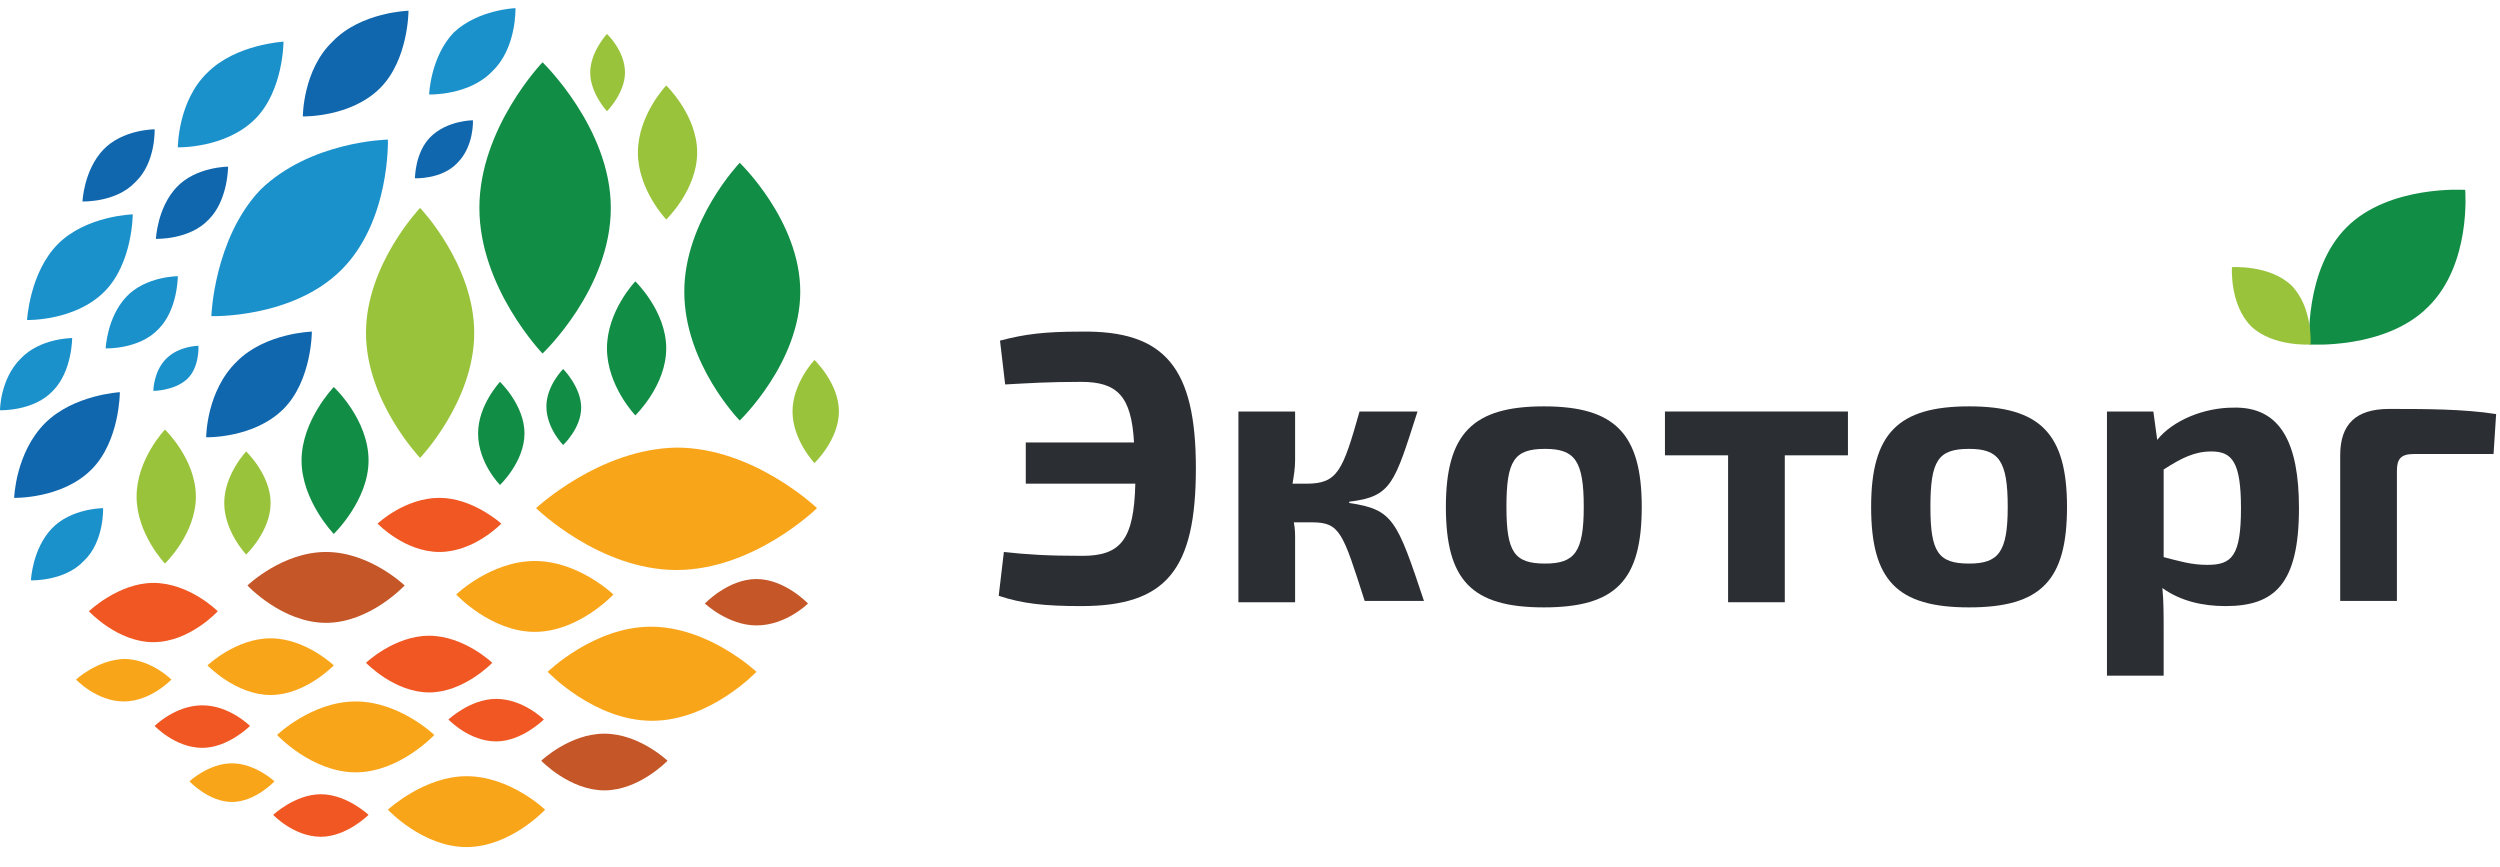 <svg width="199" height="69" viewBox="0 0 199 69" fill="none" xmlns="http://www.w3.org/2000/svg">
<g clip-path="url(#clip0_1760_8704)">
<path fill-rule="evenodd" clip-rule="evenodd" d="M42.672 40.449C42.672 40.449 47.699 45.373 53.853 45.373C60.008 45.373 65.034 40.449 65.034 40.449C65.034 40.449 60.008 35.628 53.853 35.628C47.699 35.731 42.672 40.449 42.672 40.449Z" fill="#F9A51A"/>
<path fill-rule="evenodd" clip-rule="evenodd" d="M36.312 47.322C36.312 47.322 39.082 50.297 42.57 50.297C46.057 50.297 48.827 47.322 48.827 47.322C48.827 47.322 46.057 44.655 42.57 44.655C39.082 44.655 36.312 47.322 36.312 47.322Z" fill="#F9A51A"/>
<path fill-rule="evenodd" clip-rule="evenodd" d="M43.595 53.477C43.595 53.477 47.288 57.375 51.904 57.375C56.52 57.375 60.213 53.477 60.213 53.477C60.213 53.477 56.418 49.886 51.802 49.886C47.288 49.886 43.595 53.477 43.595 53.477Z" fill="#F9A51A"/>
<path fill-rule="evenodd" clip-rule="evenodd" d="M22.054 58.503C22.054 58.503 24.824 61.478 28.311 61.478C31.799 61.478 34.569 58.503 34.569 58.503C34.569 58.503 31.799 55.836 28.311 55.836C24.824 55.836 22.054 58.503 22.054 58.503Z" fill="#F9A51A"/>
<path fill-rule="evenodd" clip-rule="evenodd" d="M30.876 64.452C30.876 64.452 33.645 67.427 37.133 67.427C40.621 67.427 43.39 64.452 43.39 64.452C43.39 64.452 40.621 61.785 37.133 61.785C33.748 61.785 30.876 64.452 30.876 64.452Z" fill="#F9A51A"/>
<path fill-rule="evenodd" clip-rule="evenodd" d="M7.078 48.656C7.078 48.656 9.334 51.117 12.207 51.117C15.079 51.117 17.335 48.656 17.335 48.656C17.335 48.656 15.079 46.399 12.207 46.399C9.437 46.399 7.078 48.656 7.078 48.656Z" fill="#F05722"/>
<path fill-rule="evenodd" clip-rule="evenodd" d="M16.515 52.964C16.515 52.964 18.772 55.323 21.541 55.323C24.311 55.323 26.568 52.964 26.568 52.964C26.568 52.964 24.311 50.81 21.541 50.81C18.772 50.81 16.515 52.964 16.515 52.964Z" fill="#F9A51A"/>
<path fill-rule="evenodd" clip-rule="evenodd" d="M19.695 46.604C19.695 46.604 22.464 49.579 25.952 49.579C29.44 49.579 32.209 46.604 32.209 46.604C32.209 46.604 29.44 43.937 25.952 43.937C22.464 43.937 19.695 46.604 19.695 46.604Z" fill="#C45627"/>
<path fill-rule="evenodd" clip-rule="evenodd" d="M29.132 52.759C29.132 52.759 31.389 55.118 34.158 55.118C36.928 55.118 39.184 52.759 39.184 52.759C39.184 52.759 36.928 50.605 34.158 50.605C31.389 50.605 29.132 52.759 29.132 52.759Z" fill="#F05722"/>
<path fill-rule="evenodd" clip-rule="evenodd" d="M43.082 60.554C43.082 60.554 45.339 62.914 48.109 62.914C50.878 62.914 53.135 60.554 53.135 60.554C53.135 60.554 50.878 58.4 48.109 58.4C45.339 58.4 43.082 60.554 43.082 60.554Z" fill="#C45627"/>
<path fill-rule="evenodd" clip-rule="evenodd" d="M43.185 28.14C43.185 28.14 48.621 23.011 48.621 16.549C48.621 10.189 43.185 4.958 43.185 4.958C43.185 4.958 38.159 10.189 38.159 16.549C38.159 22.909 43.185 28.14 43.185 28.14Z" fill="#128D45"/>
<path fill-rule="evenodd" clip-rule="evenodd" d="M58.88 33.474C58.88 33.474 63.701 28.858 63.701 23.216C63.701 17.575 58.88 12.959 58.88 12.959C58.88 12.959 54.469 17.575 54.469 23.216C54.469 28.961 58.88 33.474 58.88 33.474Z" fill="#128D45"/>
<path fill-rule="evenodd" clip-rule="evenodd" d="M33.44 36.449C33.44 36.449 37.748 31.935 37.748 26.499C37.748 21.062 33.44 16.549 33.44 16.549C33.44 16.549 29.132 21.062 29.132 26.499C29.132 31.935 33.44 36.449 33.44 36.449Z" fill="#9AC33C"/>
<path fill-rule="evenodd" clip-rule="evenodd" d="M26.567 42.501C26.567 42.501 29.337 39.834 29.337 36.654C29.337 33.372 26.567 30.807 26.567 30.807C26.567 30.807 24.003 33.474 24.003 36.654C24.003 39.834 26.567 42.501 26.567 42.501Z" fill="#128D45"/>
<path fill-rule="evenodd" clip-rule="evenodd" d="M16.823 25.165C16.823 25.165 23.285 25.371 27.183 21.473C31.081 17.575 30.876 11.112 30.876 11.112C30.876 11.112 24.721 11.215 20.721 15.113C17.028 19.011 16.823 25.165 16.823 25.165Z" fill="#1B91CB"/>
<path fill-rule="evenodd" clip-rule="evenodd" d="M16.412 34.808C16.412 34.808 20.208 34.91 22.567 32.551C24.824 30.294 24.824 26.396 24.824 26.396C24.824 26.396 21.131 26.499 18.874 28.756C16.412 31.115 16.412 34.808 16.412 34.808Z" fill="#1067AE"/>
<path fill-rule="evenodd" clip-rule="evenodd" d="M53.032 17.472C53.032 17.472 55.494 15.113 55.494 12.138C55.494 9.163 53.032 6.804 53.032 6.804C53.032 6.804 50.776 9.163 50.776 12.138C50.776 15.113 53.032 17.472 53.032 17.472Z" fill="#9AC33C"/>
<path fill-rule="evenodd" clip-rule="evenodd" d="M50.571 33.064C50.571 33.064 53.032 30.704 53.032 27.73C53.032 24.755 50.571 22.396 50.571 22.396C50.571 22.396 48.314 24.755 48.314 27.73C48.314 30.704 50.571 33.064 50.571 33.064Z" fill="#128D45"/>
<path fill-rule="evenodd" clip-rule="evenodd" d="M64.829 36.859C64.829 36.859 66.778 35.013 66.778 32.756C66.778 30.5 64.829 28.653 64.829 28.653C64.829 28.653 63.085 30.5 63.085 32.756C63.085 35.013 64.829 36.859 64.829 36.859Z" fill="#9AC33C"/>
<path fill-rule="evenodd" clip-rule="evenodd" d="M64.316 48.04C64.316 48.04 62.469 46.091 60.213 46.091C57.956 46.091 56.11 48.04 56.11 48.04C56.11 48.04 57.956 49.784 60.213 49.784C62.572 49.784 64.316 48.04 64.316 48.04Z" fill="#C45627"/>
<path fill-rule="evenodd" clip-rule="evenodd" d="M2.154 25.473C2.154 25.473 5.95 25.576 8.309 23.216C10.566 20.96 10.566 17.062 10.566 17.062C10.566 17.062 6.873 17.164 4.616 19.421C2.359 21.678 2.154 25.473 2.154 25.473Z" fill="#1B91CB"/>
<path fill-rule="evenodd" clip-rule="evenodd" d="M24.106 9.266C24.106 9.266 27.901 9.368 30.26 7.009C32.517 4.752 32.517 0.854 32.517 0.854C32.517 0.854 28.722 0.957 26.465 3.316C24.106 5.573 24.106 9.266 24.106 9.266Z" fill="#1067AE"/>
<path fill-rule="evenodd" clip-rule="evenodd" d="M34.158 7.522C34.158 7.522 37.338 7.625 39.184 5.676C41.133 3.829 41.031 0.649 41.031 0.649C41.031 0.649 38.056 0.752 36.107 2.598C34.261 4.547 34.158 7.522 34.158 7.522Z" fill="#1B91CB"/>
<path fill-rule="evenodd" clip-rule="evenodd" d="M14.156 11.728C14.156 11.728 17.951 11.83 20.31 9.471C22.567 7.214 22.567 3.316 22.567 3.316C22.567 3.316 18.772 3.522 16.515 5.778C14.156 8.035 14.156 11.728 14.156 11.728Z" fill="#1B91CB"/>
<path fill-rule="evenodd" clip-rule="evenodd" d="M1.128 39.629C1.128 39.629 4.924 39.731 7.283 37.372C9.54 35.115 9.54 31.218 9.54 31.218C9.54 31.218 5.847 31.423 3.59 33.679C1.231 36.039 1.128 39.629 1.128 39.629Z" fill="#1067AE"/>
<path fill-rule="evenodd" clip-rule="evenodd" d="M39.8 38.603C39.8 38.603 41.749 36.757 41.749 34.5C41.749 32.243 39.8 30.397 39.8 30.397C39.8 30.397 38.056 32.243 38.056 34.5C38.056 36.859 39.8 38.603 39.8 38.603Z" fill="#128D45"/>
<path fill-rule="evenodd" clip-rule="evenodd" d="M19.592 44.142C19.592 44.142 21.541 42.296 21.541 40.039C21.541 37.782 19.592 35.936 19.592 35.936C19.592 35.936 17.848 37.782 17.848 40.039C17.848 42.296 19.592 44.142 19.592 44.142Z" fill="#9AC33C"/>
<path fill-rule="evenodd" clip-rule="evenodd" d="M8.411 27.73C8.411 27.73 11.078 27.832 12.617 26.191C14.155 24.653 14.155 21.986 14.155 21.986C14.155 21.986 11.591 21.986 10.052 23.627C8.514 25.268 8.411 27.73 8.411 27.73Z" fill="#1B91CB"/>
<path fill-rule="evenodd" clip-rule="evenodd" d="M12.412 19.011C12.412 19.011 15.079 19.113 16.617 17.472C18.156 15.933 18.156 13.266 18.156 13.266C18.156 13.266 15.592 13.266 14.053 14.908C12.514 16.549 12.412 19.011 12.412 19.011Z" fill="#1067AE"/>
<path fill-rule="evenodd" clip-rule="evenodd" d="M0 32.654C0 32.654 2.667 32.756 4.206 31.115C5.744 29.576 5.744 26.909 5.744 26.909C5.744 26.909 3.18 26.909 1.641 28.55C0 30.192 0 32.654 0 32.654Z" fill="#1B91CB"/>
<path fill-rule="evenodd" clip-rule="evenodd" d="M13.13 44.86C13.13 44.86 15.592 42.501 15.592 39.526C15.592 36.551 13.13 34.192 13.13 34.192C13.13 34.192 10.873 36.551 10.873 39.526C10.873 42.501 13.13 44.86 13.13 44.86Z" fill="#9AC33C"/>
<path fill-rule="evenodd" clip-rule="evenodd" d="M6.565 16.036C6.565 16.036 9.232 16.139 10.771 14.497C12.412 12.959 12.309 10.292 12.309 10.292C12.309 10.292 9.745 10.292 8.206 11.933C6.668 13.574 6.565 16.036 6.565 16.036Z" fill="#1067AE"/>
<path fill-rule="evenodd" clip-rule="evenodd" d="M2.462 46.194C2.462 46.194 5.129 46.296 6.668 44.655C8.309 43.117 8.206 40.45 8.206 40.45C8.206 40.45 5.642 40.45 4.103 42.091C2.564 43.732 2.462 46.194 2.462 46.194Z" fill="#1B91CB"/>
<path fill-rule="evenodd" clip-rule="evenodd" d="M12.207 31.115C12.207 31.115 13.848 31.115 14.873 30.192C15.899 29.268 15.797 27.525 15.797 27.525C15.797 27.525 14.258 27.525 13.232 28.55C12.207 29.576 12.207 31.115 12.207 31.115Z" fill="#1B91CB"/>
<path fill-rule="evenodd" clip-rule="evenodd" d="M48.314 8.856C48.314 8.856 49.75 7.419 49.75 5.778C49.75 4.034 48.314 2.701 48.314 2.701C48.314 2.701 46.98 4.137 46.98 5.778C46.98 7.419 48.314 8.856 48.314 8.856Z" fill="#9AC33C"/>
<path fill-rule="evenodd" clip-rule="evenodd" d="M44.826 35.423C44.826 35.423 46.262 34.09 46.262 32.448C46.262 30.807 44.826 29.371 44.826 29.371C44.826 29.371 43.493 30.705 43.493 32.346C43.493 34.09 44.826 35.423 44.826 35.423Z" fill="#128D45"/>
<path fill-rule="evenodd" clip-rule="evenodd" d="M30.055 41.681C30.055 41.681 32.209 43.937 34.979 43.937C37.748 43.937 39.903 41.681 39.903 41.681C39.903 41.681 37.646 39.629 34.979 39.629C32.209 39.629 30.055 41.681 30.055 41.681Z" fill="#F05722"/>
<path fill-rule="evenodd" clip-rule="evenodd" d="M35.697 57.272C35.697 57.272 37.338 59.016 39.492 59.016C41.544 59.016 43.288 57.272 43.288 57.272C43.288 57.272 41.647 55.631 39.492 55.631C37.441 55.631 35.697 57.272 35.697 57.272Z" fill="#F05722"/>
<path fill-rule="evenodd" clip-rule="evenodd" d="M12.309 57.785C12.309 57.785 13.95 59.529 16.105 59.529C18.156 59.529 19.9 57.785 19.9 57.785C19.9 57.785 18.259 56.144 16.105 56.144C13.95 56.144 12.309 57.785 12.309 57.785Z" fill="#F05722"/>
<path fill-rule="evenodd" clip-rule="evenodd" d="M21.746 64.863C21.746 64.863 23.388 66.607 25.542 66.607C27.593 66.607 29.337 64.863 29.337 64.863C29.337 64.863 27.593 63.222 25.542 63.222C23.49 63.222 21.746 64.863 21.746 64.863Z" fill="#F05722"/>
<path fill-rule="evenodd" clip-rule="evenodd" d="M6.052 54.092C6.052 54.092 7.693 55.836 9.847 55.836C12.001 55.836 13.643 54.092 13.643 54.092C13.643 54.092 12.001 52.451 9.847 52.451C7.693 52.553 6.052 54.092 6.052 54.092Z" fill="#F9A51A"/>
<path fill-rule="evenodd" clip-rule="evenodd" d="M15.079 62.196C15.079 62.196 16.617 63.837 18.464 63.837C20.31 63.837 21.849 62.196 21.849 62.196C21.849 62.196 20.31 60.76 18.464 60.76C16.617 60.76 15.079 62.196 15.079 62.196Z" fill="#F9A51A"/>
<path fill-rule="evenodd" clip-rule="evenodd" d="M33.03 14.19C33.03 14.19 35.184 14.292 36.415 12.959C37.748 11.625 37.646 9.574 37.646 9.574C37.646 9.574 35.594 9.574 34.261 10.907C33.03 12.138 33.03 14.19 33.03 14.19Z" fill="#1067AE"/>
<path fill-rule="evenodd" clip-rule="evenodd" d="M193.256 24.447C189.871 27.832 183.819 27.422 183.819 27.422C183.819 27.422 183.408 21.473 186.793 18.087C190.178 14.703 196.23 15.113 196.23 15.113C196.23 15.113 196.743 21.062 193.256 24.447Z" fill="#128D45"/>
<path fill-rule="evenodd" clip-rule="evenodd" d="M182.382 22.704C184.126 24.447 183.921 27.422 183.921 27.422C183.921 27.422 180.946 27.627 179.202 25.986C177.459 24.242 177.664 21.267 177.664 21.267C177.664 21.267 180.639 21.062 182.382 22.704Z" fill="#9AC33C"/>
<path fill-rule="evenodd" clip-rule="evenodd" d="M95.192 37.27C95.192 45.373 92.832 48.245 86.062 48.245C83.088 48.245 81.344 48.04 79.497 47.425L79.908 43.937C81.754 44.142 83.395 44.245 86.165 44.245C89.242 44.245 90.268 42.911 90.371 38.501H81.652V35.218H90.268C90.063 31.525 88.934 30.397 86.062 30.397C83.395 30.397 81.959 30.499 80.01 30.602L79.6 27.114C81.549 26.602 83.088 26.396 86.062 26.396C92.73 26.294 95.192 29.268 95.192 37.27Z" fill="#2B2E33"/>
<path fill-rule="evenodd" clip-rule="evenodd" d="M107.398 40.039C110.886 40.552 111.194 41.373 113.348 47.835H108.629C106.886 42.398 106.68 41.578 104.424 41.578H102.988C103.09 42.091 103.09 42.501 103.09 42.911V47.938H98.577V32.756H103.09V36.654C103.09 37.27 102.988 37.885 102.885 38.5H104.013C106.475 38.5 106.886 37.475 108.219 32.756H112.835C110.989 38.5 110.783 39.526 107.398 39.937V40.039Z" fill="#2B2E33"/>
<path fill-rule="evenodd" clip-rule="evenodd" d="M130.683 40.347C130.683 46.194 128.632 48.348 122.888 48.348C117.143 48.348 115.092 46.194 115.092 40.347C115.092 34.5 117.246 32.346 122.888 32.346C128.529 32.346 130.683 34.5 130.683 40.347ZM119.913 40.347C119.913 43.937 120.528 44.86 122.99 44.86C125.349 44.86 126.067 43.937 126.067 40.347C126.067 36.654 125.349 35.731 122.99 35.731C120.528 35.731 119.913 36.654 119.913 40.347Z" fill="#2B2E33"/>
<path fill-rule="evenodd" clip-rule="evenodd" d="M142.069 36.244V47.938H137.556V36.244H132.53V32.756H147.096V36.244H142.069Z" fill="#2B2E33"/>
<path fill-rule="evenodd" clip-rule="evenodd" d="M164.534 40.347C164.534 46.194 162.482 48.348 156.738 48.348C150.994 48.348 148.942 46.194 148.942 40.347C148.942 34.5 151.096 32.346 156.738 32.346C162.38 32.346 164.534 34.5 164.534 40.347ZM153.661 40.347C153.661 43.937 154.276 44.86 156.738 44.86C159.097 44.86 159.815 43.937 159.815 40.347C159.815 36.654 159.097 35.731 156.738 35.731C154.276 35.731 153.661 36.654 153.661 40.347Z" fill="#2B2E33"/>
<path fill-rule="evenodd" clip-rule="evenodd" d="M182.998 40.449C182.998 46.502 181.049 48.245 177.151 48.245C175.305 48.245 173.561 47.835 172.125 46.809C172.227 47.835 172.227 48.963 172.227 50.092V53.785H167.714V32.756H171.407L171.714 35.013C172.945 33.474 175.407 32.448 177.767 32.448C181.562 32.346 182.998 35.321 182.998 40.449ZM178.382 40.449C178.382 36.757 177.664 35.936 176.023 35.936C174.689 35.936 173.663 36.449 172.227 37.372V44.347C173.458 44.655 174.381 44.963 175.715 44.963C177.664 44.963 178.382 44.245 178.382 40.449Z" fill="#2B2E33"/>
<path fill-rule="evenodd" clip-rule="evenodd" d="M198.692 32.961L198.487 36.141H192.127C191.101 36.141 190.794 36.551 190.794 37.475V47.835H186.28V36.244C186.28 33.782 187.511 32.551 190.178 32.551C192.948 32.551 196.128 32.551 198.692 32.961Z" fill="#2B2E33"/>
</g>
<defs>
<clipPath id="clip0_1760_8704">
<rect width="199" height="67.701" fill="white" transform="translate(0 0.649)"/>
</clipPath>
</defs>
</svg>
